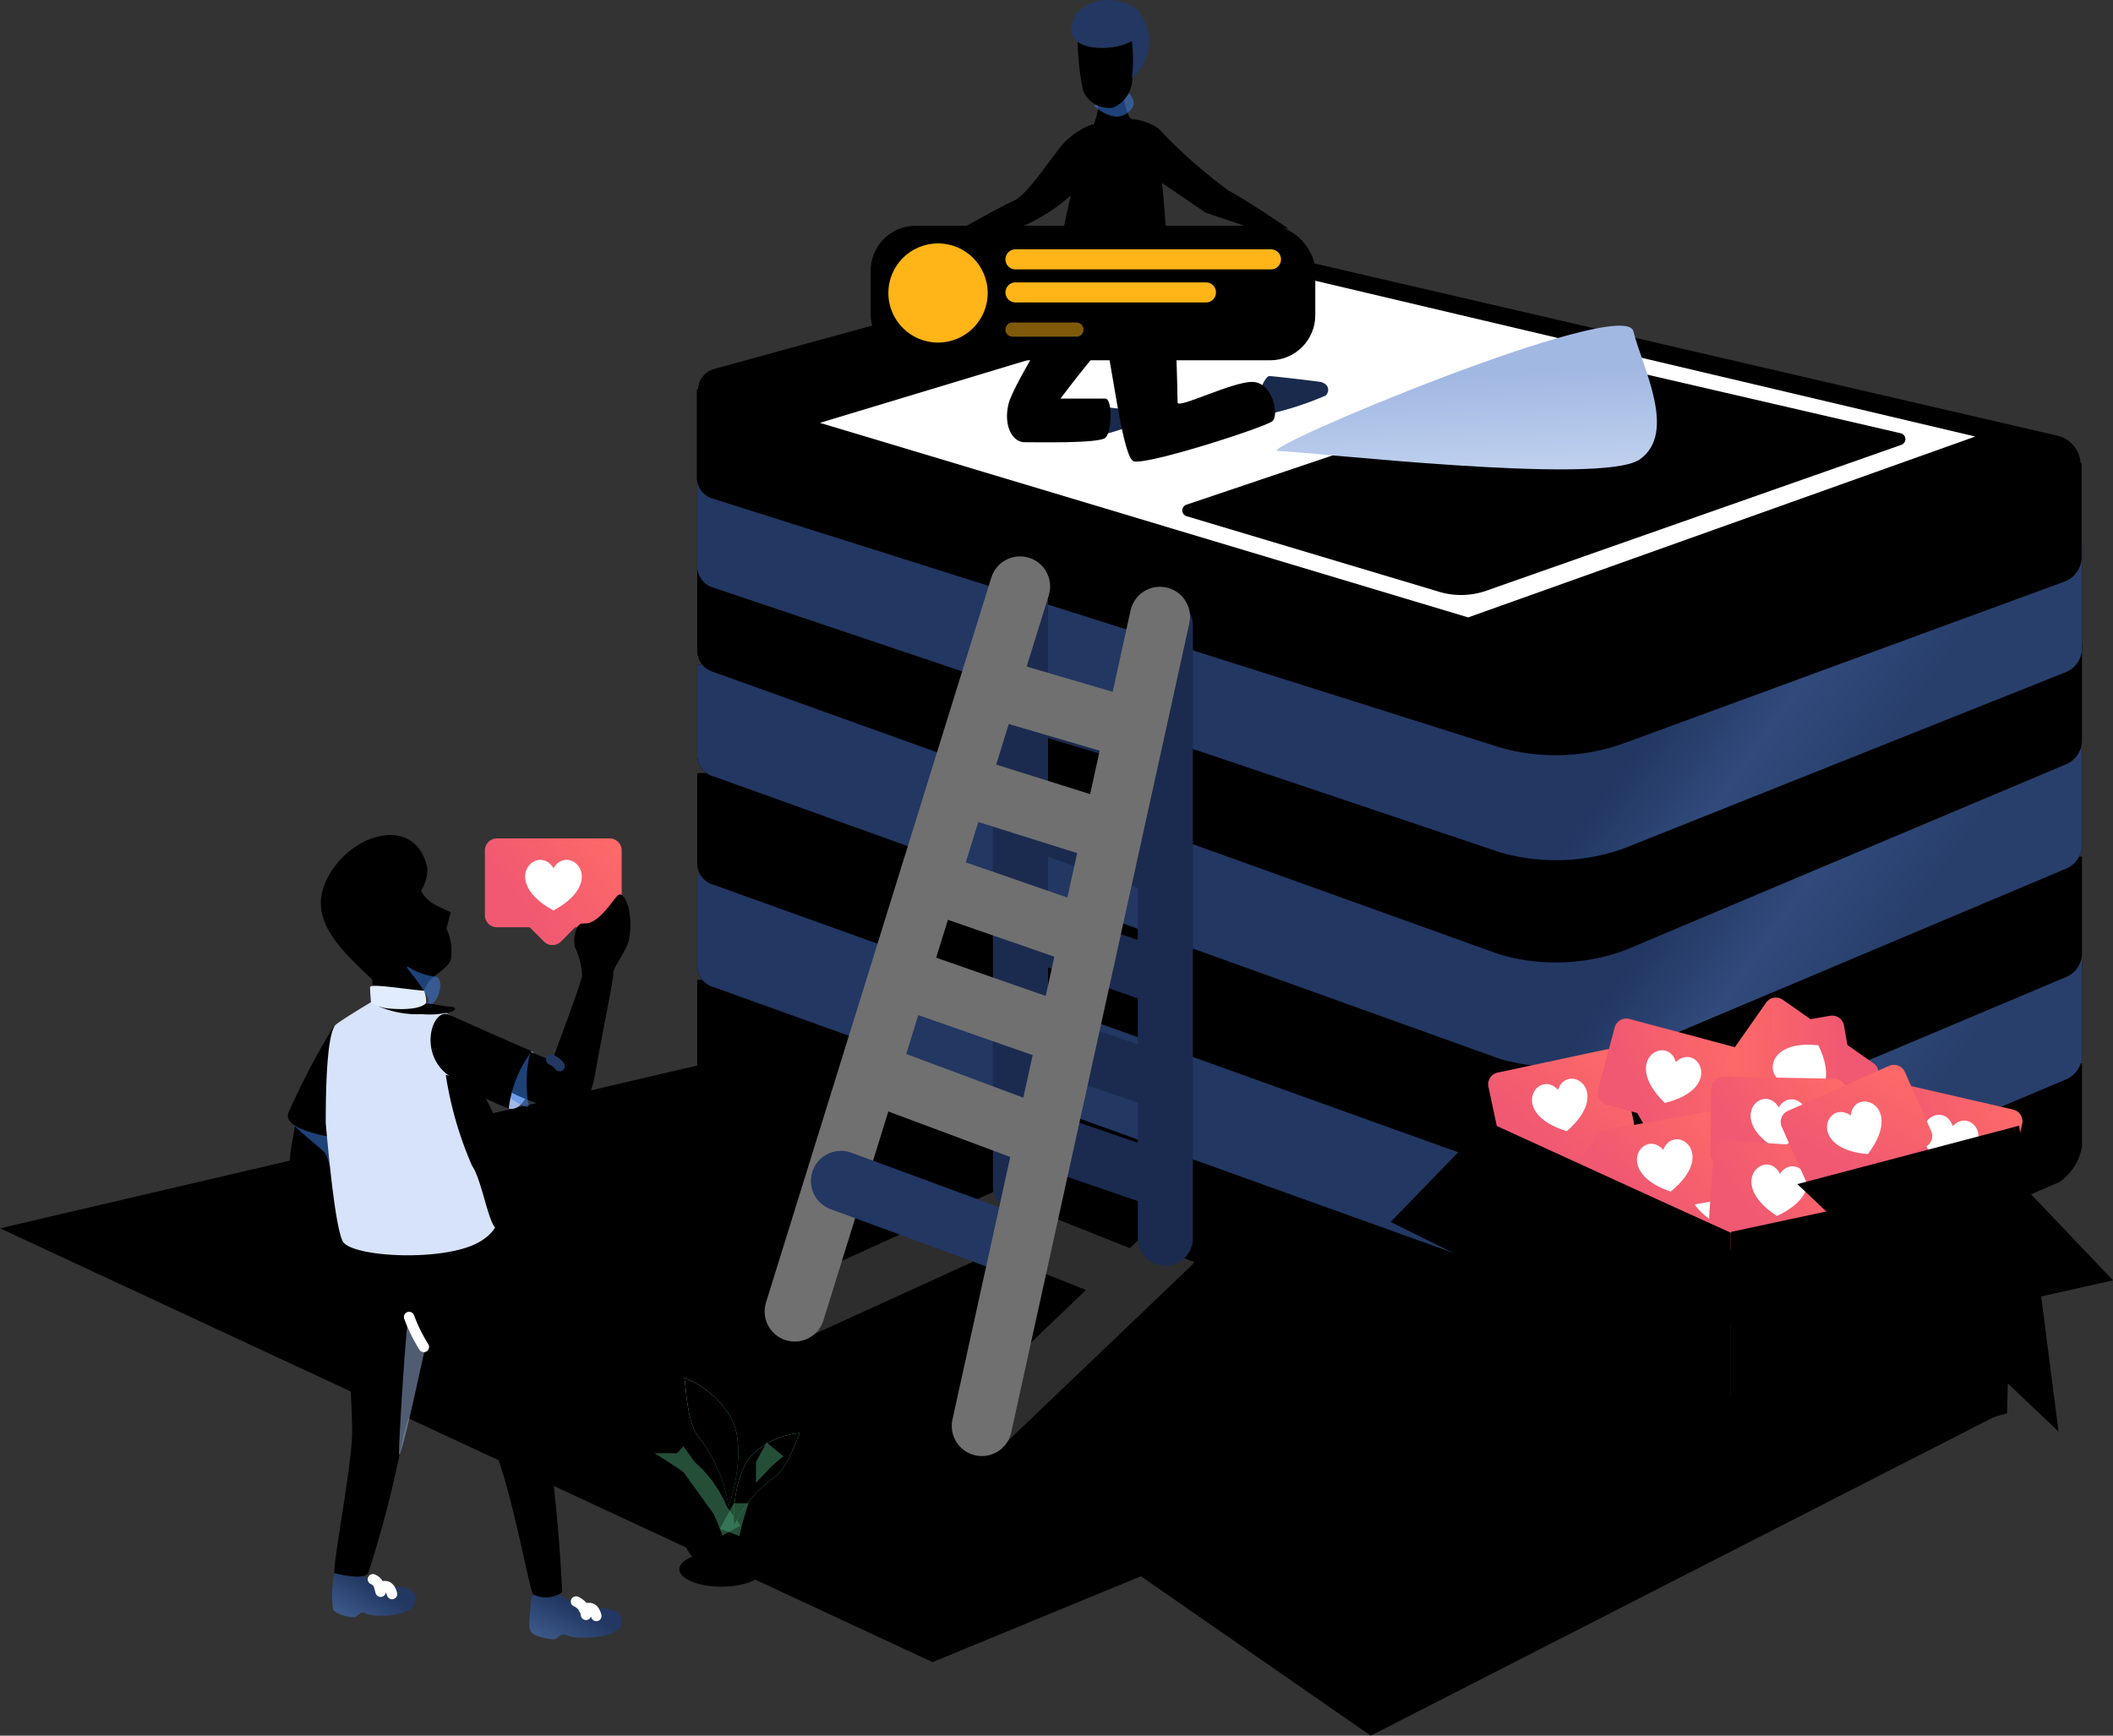 <svg xmlns="http://www.w3.org/2000/svg" xmlns:xlink="http://www.w3.org/1999/xlink" width="122.956" height="101" viewBox="0 0 122.956 101">
    <rect x="0" y="0" width="122.956" height="101" fill="#333333" stroke="none"/>
    <defs>
        <linearGradient id="prefix__linear-gradient" x1=".5" x2=".348" y2=".591" gradientUnits="objectBoundingBox">
            <stop offset="0" stop-color="#9cb4e0" stop-opacity=".349"/>
            <stop offset="1" stop-color="#9cb4e0" stop-opacity="0"/>
        </linearGradient>
        <linearGradient id="prefix__linear-gradient-2" x1=".69" x2=".518" y1="1.51" y2="1.473" gradientUnits="objectBoundingBox">
            <stop offset="0" stop-color="#283f6c"/>
            <stop offset=".519" stop-color="#314a7b"/>
            <stop offset="1" stop-color="#223762"/>
        </linearGradient>
        <linearGradient id="prefix__linear-gradient-3" x1=".69" x2=".518" y1="1.51" y2="1.473" xlink:href="#prefix__linear-gradient-2"/>
        <linearGradient id="prefix__linear-gradient-9" x1=".381" x2=".634" y1="1" gradientUnits="objectBoundingBox">
            <stop offset="0" stop-color="#142547"/>
            <stop offset="1" stop-color="#223762"/>
        </linearGradient>
        <linearGradient id="prefix__linear-gradient-10" x1="1.327" x2=".5" y1=".5" y2="1" gradientUnits="objectBoundingBox">
            <stop offset="0" stop-color="#ff6b67"/>
            <stop offset="1" stop-color="#f05971"/>
        </linearGradient>
        <linearGradient id="prefix__linear-gradient-11" x1=".5" x2=".734" y1="1.204" y2=".612" gradientUnits="objectBoundingBox">
            <stop offset="0" stop-color="#70b8f9"/>
            <stop offset="1" stop-color="#3d82f0"/>
        </linearGradient>
        <linearGradient id="prefix__linear-gradient-12" x1="-.258" x2=".424" y1="1" y2=".304" gradientUnits="objectBoundingBox">
            <stop offset="0" stop-color="#47689b"/>
            <stop offset="1" stop-color="#223762"/>
        </linearGradient>
        <linearGradient id="prefix__linear-gradient-14" x2=".286" y1="1.068" gradientUnits="objectBoundingBox">
            <stop offset="0" stop-color="#cfddf3"/>
            <stop offset="1" stop-color="#a1b8e3"/>
        </linearGradient>
        <linearGradient id="prefix__linear-gradient-15" x1=".893" x2=".799" y1=".832" y2=".257" gradientUnits="objectBoundingBox">
            <stop offset="0" stop-color="#cfddf3" stop-opacity=".478"/>
            <stop offset="1" stop-color="#a1b8e3"/>
        </linearGradient>
        <linearGradient id="prefix__linear-gradient-16" x1="1.188" x2=".685" y1="0" y2=".5" xlink:href="#prefix__linear-gradient-11"/>
        <linearGradient id="prefix__linear-gradient-17" x1=".5" x2=".814" y2=".564" gradientUnits="objectBoundingBox">
            <stop offset="0" stop-color="#164898"/>
            <stop offset="1" stop-color="#223762"/>
        </linearGradient>
        <linearGradient id="prefix__linear-gradient-18" x2=".755" y1=".5" y2=".335" gradientUnits="objectBoundingBox">
            <stop offset="0" stop-color="#edf3fd"/>
            <stop offset="1" stop-color="#d6e3fa"/>
        </linearGradient>
        <linearGradient id="prefix__linear-gradient-19" x1=".447" x2=".674" y1=".578" y2=".237" xlink:href="#prefix__linear-gradient-14"/>
        <linearGradient id="prefix__linear-gradient-20" x1=".862" x2=".57" y1="2.316" y2="-.571" xlink:href="#prefix__linear-gradient-14"/>
        <linearGradient id="prefix__linear-gradient-21" x2=".5" y1="1.668" y2=".204" xlink:href="#prefix__linear-gradient-11"/>
        <linearGradient id="prefix__linear-gradient-22" x1=".221" x2=".221" y1=".112" y2=".796" gradientUnits="objectBoundingBox">
            <stop offset="0" stop-color="#d6e3fa"/>
            <stop offset="1" stop-color="#e3edfe"/>
        </linearGradient>
        <linearGradient id="prefix__linear-gradient-23" x1=".599" x2=".477" y1="-.086" y2=".629" gradientUnits="objectBoundingBox">
            <stop offset="0" stop-color="#9cb4e0"/>
            <stop offset="1" stop-color="#fff" stop-opacity="0"/>
        </linearGradient>
        <linearGradient id="prefix__linear-gradient-34" x1=".073" x2=".779" y1="-.113" y2=".854" gradientUnits="objectBoundingBox">
            <stop offset="0" stop-color="#85a6db"/>
            <stop offset="1" stop-color="#c6d4ee"/>
        </linearGradient>
        <linearGradient id="prefix__linear-gradient-35" x1=".197" x2=".92" y1=".832" gradientUnits="objectBoundingBox">
            <stop offset="0" stop-color="#edf3fd"/>
            <stop offset="1" stop-color="#d0daea"/>
        </linearGradient>
        <linearGradient id="prefix__linear-gradient-36" x1=".867" x2=".5" y1=".5" y2="1" gradientUnits="objectBoundingBox">
            <stop offset="0" stop-color="#b4c9e7"/>
            <stop offset="1" stop-color="#becfec" stop-opacity=".102"/>
        </linearGradient>
        <linearGradient id="prefix__linear-gradient-37" x1=".5" x2=".5" y1="0" y2="1" xlink:href="#prefix__linear-gradient-18"/>
        <linearGradient id="prefix__linear-gradient-38" x1=".5" x2=".828" y1="1.172" y2="-.277" gradientUnits="objectBoundingBox">
            <stop offset="0" stop-color="#e5ecf8"/>
            <stop offset="1" stop-color="#c6d4ee"/>
        </linearGradient>
        <linearGradient id="prefix__linear-gradient-39" x1=".249" x2=".582" y1="1" y2="-.449" gradientUnits="objectBoundingBox">
            <stop offset="0" stop-color="#d9e5f6" stop-opacity="0"/>
            <stop offset="1" stop-color="#b2c6ea"/>
        </linearGradient>
        <linearGradient id="prefix__linear-gradient-40" x1="1" x2=".232" y1="1" y2=".678" gradientUnits="objectBoundingBox">
            <stop offset="0" stop-color="#acc5e9"/>
            <stop offset=".627" stop-color="#d3e3fb"/>
            <stop offset="1" stop-color="#eaf2ff"/>
        </linearGradient>
        <linearGradient id="prefix__linear-gradient-41" x1=".776" x2=".403" y2="1.463" gradientUnits="objectBoundingBox">
            <stop offset="0" stop-color="#86a8d9"/>
            <stop offset="1" stop-color="#bcd0f2"/>
        </linearGradient>
        <linearGradient id="prefix__linear-gradient-42" x1=".342" x2=".786" y1=".05" y2="1" gradientUnits="objectBoundingBox">
            <stop offset="0" stop-color="#b1ffbe"/>
            <stop offset=".444" stop-color="#5cdb8e"/>
            <stop offset="1" stop-color="#149654"/>
        </linearGradient>
        <linearGradient id="prefix__linear-gradient-43" x1=".786" x2=".904" y1="-.093" y2=".888" xlink:href="#prefix__linear-gradient-42"/>
        <linearGradient id="prefix__linear-gradient-45" x1=".5" x2="0" y1=".627" y2=".184" gradientUnits="objectBoundingBox">
            <stop offset="0" stop-color="#004ec0"/>
            <stop offset="1" stop-color="#3d82f0"/>
        </linearGradient>
        <linearGradient id="prefix__linear-gradient-46" x1="-.727" x2=".789" y1=".378" y2=".805" xlink:href="#prefix__linear-gradient-11"/>
        <linearGradient id="prefix__linear-gradient-47" x1=".031" x2=".699" y1=".785" y2=".449" xlink:href="#prefix__linear-gradient-14"/>
        <linearGradient id="prefix__linear-gradient-48" x1=".461" x2=".424" y1=".72" gradientUnits="objectBoundingBox">
            <stop offset="0" stop-color="#fff"/>
            <stop offset="1" stop-color="#d6e3fa"/>
        </linearGradient>
        <linearGradient id="prefix__linear-gradient-49" x1="1.246" x2=".098" y1=".908" y2="-.153" gradientUnits="objectBoundingBox">
            <stop offset="0" stop-color="#ffe883"/>
            <stop offset="1" stop-color="#fecc4c"/>
        </linearGradient>
        <linearGradient id="prefix__linear-gradient-50" x1=".398" x2=".43" y1="1" y2="0" xlink:href="#prefix__linear-gradient-18"/>
        <linearGradient id="prefix__linear-gradient-51" x1=".454" x2=".361" y1="1.379" y2=".5" xlink:href="#prefix__linear-gradient-14"/>
        <linearGradient id="prefix__linear-gradient-52" x1=".454" x2=".728" y1="1.379" y2="-1.087" xlink:href="#prefix__linear-gradient-14"/>
        <style>
            .prefix__cls-11,.prefix__cls-12,.prefix__cls-13,.prefix__cls-40,.prefix__cls-41,.prefix__cls-54,.prefix__cls-7,.prefix__cls-9{fill-rule:evenodd}.prefix__cls-11,.prefix__cls-40{opacity:.5}.prefix__cls-13,.prefix__cls-40,.prefix__cls-41{fill:none}.prefix__cls-41{stroke:#707070}.prefix__cls-13,.prefix__cls-41{stroke-linecap:round}.prefix__cls-5{fill:url(#prefix__linear-gradient-3)}.prefix__cls-7{fill:#fff}.prefix__cls-9{fill:url(#prefix__linear-gradient-10)}.prefix__cls-11{fill:#3d82f0}.prefix__cls-12{fill:url(#prefix__linear-gradient-12)}.prefix__cls-13{stroke:#fff;stroke-width:.609px}.prefix__cls-38{fill:url(#prefix__linear-gradient-42)}.prefix__cls-40{stroke:#489c71;stroke-width:.875px}.prefix__cls-41{stroke-width:3.5px}.prefix__cls-54{fill:url(#prefix__linear-gradient-51)}
        </style>
    </defs>
    <g id="prefix__image_here" data-name="image here" transform="translate(3 -.219)">
        <path id="prefix__Path_2682" d="M0 164.325l41.225-9.625 52 18.812-38.961 16.058" data-name="Path 2682" transform="translate(-3 -92.629)"/>
        <g id="prefix__Group_2651" data-name="Group 2651" transform="translate(43.301 70.39)" style="opacity:.4">
            <path id="prefix__Path_2683" d="M11.737 1.2l8.2 3.272M.146 6.34L13.728.146M11.035 13L22.041 2.483" data-name="Path 2683" transform="translate(-.146 -.146)" style="stroke-width:3.209px;stroke-linecap:round;stroke:#707070;fill:none;fill-rule:evenodd"/>
        </g>
        <path id="prefix__Path_2684" d="M80.871 110.983v4.786a3.03 3.03 0 0 1-1.354 2.129l-25.266 10.921a11.729 11.729 0 0 1-7.241.244L1.223 112.255a1.286 1.286 0 0 1-.931-1.235v-4.9l27.532-.691a11.729 11.729 0 0 1 3.325 0z" data-name="Path 2684" transform="translate(37.28 -48.876)"/>
        <g id="prefix__Group_2652" data-name="Group 2652" transform="translate(37.572 50.355)">
            <path id="prefix__Path_2685" d="M80.871 95.815v5.6a1.519 1.519 0 0 1-1 1.428l-25.618 10.8a11.728 11.728 0 0 1-7.241.244L1.223 97.436A1.286 1.286 0 0 1 .292 96.2v-5.253l27.532-.691a11.729 11.729 0 0 1 3.325 0z" data-name="Path 2685" transform="translate(-.292 -90.136)"/>
            <path id="prefix__Path_2686" d="M80.871 95.815v5.6a1.519 1.519 0 0 1-1 1.428l-25.618 10.8a11.728 11.728 0 0 1-7.241.244L1.223 97.436A1.286 1.286 0 0 1 .292 96.2v-5.253l27.532-.691a11.729 11.729 0 0 1 3.325 0z" class="prefix__cls-5" data-name="Path 2686" transform="translate(-.292 -90.136)"/>
        </g>
        <g id="prefix__Group_2653" data-name="Group 2653" transform="translate(37.572 44.398)">
            <path id="prefix__Path_2687" d="M80.871 80.938v5.6a1.519 1.519 0 0 1-1 1.428l-25.618 10.8a11.729 11.729 0 0 1-7.241.244L1.223 82.559a1.286 1.286 0 0 1-.931-1.235v-5.253l27.532-.692a11.73 11.73 0 0 1 3.325 0z" data-name="Path 2687" transform="translate(-.292 -75.259)"/>
            <path id="prefix__Path_2688" d="M80.871 80.938v5.6a1.519 1.519 0 0 1-1 1.428l-25.618 10.8a11.729 11.729 0 0 1-7.241.244L1.223 82.559a1.286 1.286 0 0 1-.931-1.235v-5.253l27.532-.692a11.73 11.73 0 0 1 3.325 0z" class="prefix__cls-5" data-name="Path 2688" transform="translate(-.292 -75.259)"/>
        </g>
        <g id="prefix__Group_2654" data-name="Group 2654" transform="translate(37.572 38.091)">
            <path id="prefix__Path_2689" d="M80.871 65.186v5.6a1.519 1.519 0 0 1-1 1.428l-25.618 10.8a11.729 11.729 0 0 1-7.241.244L1.223 66.808a1.286 1.286 0 0 1-.931-1.235v-5.254l27.532-.692a11.73 11.73 0 0 1 3.325 0z" data-name="Path 2689" transform="translate(-.292 -59.507)"/>
            <path id="prefix__Path_2690" d="M80.871 65.186v5.6a1.519 1.519 0 0 1-1 1.428l-25.618 10.8a11.729 11.729 0 0 1-7.241.244L1.223 66.808a1.286 1.286 0 0 1-.931-1.235v-5.254l27.532-.692a11.73 11.73 0 0 1 3.325 0z" class="prefix__cls-5" data-name="Path 2690" transform="translate(-.292 -59.507)"/>
        </g>
        <g id="prefix__Group_2655" data-name="Group 2655" transform="translate(37.572 32.017)">
            <path id="prefix__Path_2691" d="M80.871 50.018v5.6a1.519 1.519 0 0 1-1 1.428l-25.618 10.8a11.729 11.729 0 0 1-7.241.244L1.223 51.639A1.286 1.286 0 0 1 .292 50.4v-5.25l27.532-.692a11.73 11.73 0 0 1 3.325 0l49.722 5.562z" data-name="Path 2691" transform="translate(-.292 -44.339)"/>
            <path id="prefix__Path_2692" d="M80.871 50.018v5.6a1.519 1.519 0 0 1-1 1.428l-25.618 10.8a11.729 11.729 0 0 1-7.241.244L1.223 51.639A1.286 1.286 0 0 1 .292 50.4v-5.25l27.532-.692a11.73 11.73 0 0 1 3.325 0l49.722 5.562z" class="prefix__cls-5" data-name="Path 2692" transform="translate(-.292 -44.339)"/>
        </g>
        <g id="prefix__Group_2656" data-name="Group 2656" transform="translate(37.572 26.061)">
            <path id="prefix__Path_2693" d="M80.871 35.258v6.072a1.519 1.519 0 0 1-1 1.428l-25.62 10.218a11.729 11.729 0 0 1-7.241.244L1.223 37.814a1.286 1.286 0 0 1-.931-1.235v-6.306l27.532-.692a11.73 11.73 0 0 1 3.325 0z" data-name="Path 2693" transform="translate(-.292 -29.462)"/>
            <path id="prefix__Path_2694" d="M80.871 35.258v6.072a1.519 1.519 0 0 1-1 1.428l-25.62 10.218a11.729 11.729 0 0 1-7.241.244L1.223 37.814a1.286 1.286 0 0 1-.931-1.235v-6.306l27.532-.692a11.73 11.73 0 0 1 3.325 0z" class="prefix__cls-5" data-name="Path 2694" transform="translate(-.292 -29.462)"/>
        </g>
        <g id="prefix__Group_2657" data-name="Group 2657" transform="translate(37.549 19.95)">
            <path id="prefix__Path_2695" d="M80.814 21.4v5.488a1.519 1.519 0 0 1-1 1.428l-25.618 9.4a11.729 11.729 0 0 1-7.241.244L1.166 23.488a1.286 1.286 0 0 1-.931-1.235v-5.137l27.532-2.795a11.73 11.73 0 0 1 3.325 0L80.814 21.4z" data-name="Path 2695" transform="translate(-.235 -14.201)"/>
            <path id="prefix__Path_2696" d="M80.814 21.4v5.488a1.519 1.519 0 0 1-1 1.428l-25.618 9.4a11.729 11.729 0 0 1-7.241.244L1.166 23.488a1.286 1.286 0 0 1-.931-1.235v-5.137l27.532-2.795a11.73 11.73 0 0 1 3.325 0L80.814 21.4z" class="prefix__cls-5" data-name="Path 2696" transform="translate(-.235 -14.201)"/>
        </g>
        <path id="prefix__Path_2697" d="M32.336.461L79.5 11.394a1.753 1.753 0 0 1 .185 3.362l-25.438 8.936a11.687 11.687 0 0 1-7.269.156L1.311 9.981a1.286 1.286 0 0 1 .033-2.47L26.6.576a11.687 11.687 0 0 1 5.736-.115z" data-name="Path 2697" transform="translate(37.216 14.177)"/>
        <path id="prefix__Path_2698" d="M145.41 40.517l39.22 9.257L155.122 60.3 117.4 48.978z" class="prefix__cls-7" data-name="Path 2698" transform="translate(-72.689 -24.153)"/>
        <g id="prefix__Group_2658" data-name="Group 2658" transform="translate(56.382 34.291)">
            <path id="prefix__Path_2699" d="M146.6 117.344l7.162 2.457m-7.162-8.184l7.162 2.457m-7.162-8.534l7.161 2.46m-7.161-8.887l7.162 2.457m-7.279-9.353l7.376 2.221m.468 28.866V87.66m-8.43 32.606V85.322" data-name="Path 2699" transform="translate(-145.897 -85.322)" style="stroke:#1b2b4f;stroke-width:3.209px;stroke-linecap:round;fill:none;fill-rule:evenodd"/>
        </g>
        <g id="prefix__Group_2668" data-name="Group 2668" transform="translate(13.749 48.809)">
            <path id="prefix__Path_2700" d="M5.256 5.17L4.428 6a.7.7 0 0 1-.991 0l-.828-.83H.7a.7.7 0 0 1-.7-.7V.7A.7.7 0 0 1 .7 0h6.56a.7.7 0 0 1 .7.7v3.769a.7.7 0 0 1-.7.7z" class="prefix__cls-9" data-name="Path 2700" transform="translate(11.467 .2)"/>
            <path id="prefix__Path_2701" d="M88.368 172.033c-3.218-1.752-.891-3.93 0-2.464.89-1.469 3.218.712 0 2.464z" class="prefix__cls-7" data-name="Path 2701" transform="translate(-72.909 -167.641)"/>
            <g id="prefix__Group_2667" data-name="Group 2667">
                <g id="prefix__Group_2659" data-name="Group 2659" transform="translate(.107 15.562)">
                    <path id="prefix__Path_2702" d="M.475.866c0 1.183-.976 3.5.3 4.1q1.273.6 2.4-2.52Q3.073.155 1.922.155C.772.155.475-.317.475.866z" data-name="Path 2702" transform="translate(-.117 -.062)"/>
                    <path id="prefix__Path_2703" d="M.82 3.308c.1.208 1.5 1.31 1.733 1.571s.284.941.417.871a6.349 6.349 0 0 0 0-2.067Q.718 3.1.82 3.308z" class="prefix__cls-11" data-name="Path 2703" transform="translate(-.536 -1.975)"/>
                </g>
                <path id="prefix__Path_2704" d="M.071.857a5.855 5.855 0 0 0 0 1.679c.158.3.942.463 1.2.463s.345-.435.747-.212S4.71 3 4.859 2.09s-1.012-.91-1.528-.91A2.921 2.921 0 0 1 1.5.278.815.815 0 0 0 .07.857z" class="prefix__cls-12" data-name="Path 2704" transform="translate(2.564 42.524)"/>
                <g id="prefix__Group_2660" data-name="Group 2660" transform="translate(4.952 43.311)">
                    <path id="prefix__Path_2705" d="M65.062 274.308c-.117-.41-.117-.569-.449-.724m1.112.857c-.117-.411-.284-.548-.725-.411" class="prefix__cls-13" data-name="Path 2705" transform="translate(-64.613 -273.584)"/>
                </g>
                <path id="prefix__Path_2706" d="M.078.857c0 .611-.175 1.375 0 1.679S1.121 3 1.408 3s.382-.435.827-.212 2.98.212 3.145-.7-1.122-.908-1.693-.908a3.391 3.391 0 0 1-2.026-.9.912.912 0 0 0-1.583.577z" class="prefix__cls-12" data-name="Path 2706" transform="translate(14.053 43.801)"/>
                <g id="prefix__Group_2661" data-name="Group 2661" transform="translate(16.769 44.606)">
                    <path id="prefix__Path_2707" d="M94.692 277.59a.961.961 0 0 0-.584-.773m1.181.839c-.117-.41-.284-.548-.725-.41" class="prefix__cls-13" data-name="Path 2707" transform="translate(-94.108 -276.817)"/>
                </g>
                <g id="prefix__Group_2662" data-name="Group 2662" transform="translate(2.699 22.368)">
                    <path id="prefix__Path_2708" d="M9.561.094q2.5 9.143 2.825 11.224A102.664 102.664 0 0 1 13.4 21.564a1.606 1.606 0 0 1-1.695.12c-.171-.1-1.223-5.887-2.14-8.131s-2.987-4.31-4.347-6.568a25.555 25.555 0 0 1-1.05 5.4 66.58 66.58 0 0 1-2.054 8.07c-.247.4-1.5.107-1.981 0 0-1.054 1.044-6.376 1.044-8.224s-.288-5.2-.4-6.569a21.654 21.654 0 0 1 0-5.571z" data-name="Path 2708" transform="translate(-.133 .129)"/>
                    <path id="prefix__Path_2709" d="M9.534 21.6c0-.9.462-8.207.568-7.907q.106.3.933 1.921Q9.534 22.5 9.534 21.6z" data-name="Path 2709" transform="translate(-5.768 -8.017)" style="fill:#a1b8e3;opacity:.5;fill-rule:evenodd"/>
                    <path id="prefix__Path_2710" d="M11.014 13.717a9.628 9.628 0 0 0 .857 1.743" class="prefix__cls-13" data-name="Path 2710" transform="translate(-6.655 -8.036)"/>
                    <path id="prefix__Path_2711" d="M3.132 1.288A8.753 8.753 0 0 0 8.954 2.4a4.943 4.943 0 0 0 2.814-1.114c0-.248-.353-1.291-.452-1.69S2.417.9 3.132 1.288z" data-name="Path 2711" transform="translate(-1.906 .462)"/>
                </g>
                <g id="prefix__Group_2663" data-name="Group 2663" transform="translate(4.669 3.157)">
                    <path id="prefix__Path_2712" d="M3.12.16a2.02 2.02 0 0 0 .909.93q.573.278.859.413l-.243.942A3.091 3.091 0 0 1 4.888 4.3c-.21.467-.858.777-1.236 1.194a4.7 4.7 0 0 0-.726 1.829H.441L.329 5.49Q-.335 2.852.79 1.5A3.1 3.1 0 0 1 3.12.16z" data-name="Path 2712" transform="translate(-.083 -.16)"/>
                    <path id="prefix__Path_2713" d="M7.061 11.713a3.671 3.671 0 0 1-1.795-.744c-.188-.19 1.569 1.86 1.422 2.187-.116.258-.529.337-.268.337.939-.001 1.268-1.78.641-1.78z" class="prefix__cls-11" data-name="Path 2713" transform="translate(-3.181 -6.631)"/>
                </g>
                <path id="prefix__Path_2714" d="M7.808 8.457c-2.191-2.044-3.927-3.79-2.43-6.221s4.979-3.249 5.63-.293a2.253 2.253 0 0 1-.938 1.946q-.175.356.287.734t0 .691q-.913-.587-1.152.195c-.239.781.642 1.06.642 1.256a1.2 1.2 0 0 1-.323 1.375 2.834 2.834 0 0 1-1.716.317z" data-name="Path 2714" transform="translate(-2.894 -.047)"/>
                <path id="prefix__Path_2715" d="M2.67 27.922a42.141 42.141 0 0 0-2.628 5.012q-.282.9 2.629 1.427l1.215-5.167-1.215-1.272z" data-name="Path 2715" transform="translate(-.017 -16.754)"/>
                <g id="prefix__Group_2664" data-name="Group 2664" transform="translate(2.206 9.687)">
                    <path id="prefix__Path_2716" d="M5.577.171a5.35 5.35 0 0 1 2.808 1.7C9.426 3.1 9.194 6.8 9.489 9s1.578 3.8-.4 5.046S1.5 15 1.04 14.044q-.457-.96-.98-6.864 0-5.314.626-5.762T2.773.1q-.032.132.672.262a5.749 5.749 0 0 0 2.131-.2z" data-name="Path 2716" transform="translate(-.06 -.104)" style="fill:#d6e3fa"/>
                    <path id="prefix__Path_2717" d="M17.493 10.762a21.249 21.249 0 0 0 1.526 5.28c.574.833.947 3.356 1.405 3.657s1.119-3.14.789-4.318a26.265 26.265 0 0 0-1.813-4.063l-1.905-.556z" data-name="Path 2717" transform="translate(-10.509 -6.492)"/>
                    <path id="prefix__Path_2718" d="M7.808.552a5.67 5.67 0 0 0 2.458.433A5.222 5.222 0 0 0 11.93.86c.445-.135.272-.308 0-.308s-1.117-.2-1.571-.2-2.976-.081-2.552.2z" data-name="Path 2718" transform="translate(-4.675 -.247)"/>
                </g>
                <path id="prefix__Path_2719" d="M64.247 188.365q-.054-.68-.054-.9c0-.22 1.83.09 3.147.213a1.871 1.871 0 0 1 .117.686c0 .051-.329.492-2.1.349a2.39 2.39 0 0 1-1.11-.348z" data-name="Path 2719" transform="translate(-59.408 -178.611)" style="fill:#e1ecff;fill-rule:evenodd"/>
                <g id="prefix__Group_2666" data-name="Group 2666" transform="translate(7.612 1.532)">
                    <path id="prefix__Path_2720" d="M85.047 199.286c.4-.885.62-2.253.2-2.439s-1.011.758-1.406 1.644a1.475 1.475 0 0 0 .091 1.7c.268.053.72-.02 1.115-.905z" data-name="Path 2720" transform="translate(-78.673 -185.798)" style="fill:#a1b8e3;fill-rule:evenodd"/>
                    <g id="prefix__Group_2665" data-name="Group 2665" transform="rotate(-26 11.589 2.142)">
                        <path id="prefix__Path_2721" d="M1.829 7.25l1.61 1.185q2.654-3.847 2.889-4.374a4.134 4.134 0 0 0 0-1.7 1.842 1.842 0 0 1 .427-1.134c.253-.191.283-.093.436-.093.794.283 2.017-1.011 2.316-1.122s.4.534.4.928a4.536 4.536 0 0 1-.473 1.84c-.3.519-1.312 1.346-1.312 1.575s-1.677 3.7-2.285 5.1S4.655 11.8 3.439 11.41A11.293 11.293 0 0 1 0 9.005a3.417 3.417 0 0 1 .856-1.348 2.077 2.077 0 0 1 .973-.406z" data-name="Path 2721" transform="rotate(12.04 1.202 11.368)"/>
                        <path id="prefix__Path_2722" d="M2.3 0A7.376 7.376 0 0 0 .871 2.6Q.8 3.314 0 1.868A3.867 3.867 0 0 1 .837.687 5.332 5.332 0 0 1 2.3 0z" class="prefix__cls-11" data-name="Path 2722" transform="translate(.825 7.92)"/>
                        <path id="prefix__Path_2723" d="M0 0a1.05 1.05 0 0 1 .269.539" data-name="Path 2723" transform="translate(3.991 8.9)" style="stroke:#223762;stroke-width:.609px;stroke-linecap:round;fill:none;fill-rule:evenodd"/>
                    </g>
                    <path id="prefix__Path_2724" d="M2.607 6.618a6.76 6.76 0 0 1 2.67-2.406C3.163 1.757 2.519.937 1.853.169S-.734 1.391.3 3.35a14.576 14.576 0 0 0 2.307 3.268z" data-name="Path 2724" transform="rotate(-26 20.743 4.789)"/>
                </g>
            </g>
        </g>
        <path id="prefix__Path_2725" d="M144.552 244.993l29.5-5.477 29.2 2.42-36.326 18.572" data-name="Path 2725" transform="translate(-90.163 -159.289)"/>
        <g id="prefix__Group_2677" data-name="Group 2677" transform="translate(77.923 57.164)">
            <g id="prefix__Group_2669" data-name="Group 2669" transform="translate(10.421 9.507)">
                <path id="prefix__Path_2726" d="M5.171 5.17l-.814.813a.7.7 0 0 1-.991 0l-.815-.813H.7a.7.7 0 0 1-.7-.7V.7A.7.7 0 0 1 .7 0h6.443a.7.7 0 0 1 .7.7v3.769a.7.7 0 0 1-.7.7z" data-name="Path 2726" style="fill:#f05971;fill-rule:evenodd"/>
                <path id="prefix__Path_2727" d="M7.385 6.054c-3.171-1.752-.877-3.93 0-2.464.877-1.467 3.17.71 0 2.464z" class="prefix__cls-7" data-name="Path 2727" transform="translate(-3.452 -1.862)"/>
            </g>
            <path id="prefix__Path_2728" d="M5.171 5.17l-.814.813a.7.7 0 0 1-.991 0l-.815-.813H.7a.7.7 0 0 1-.7-.7V.7A.7.7 0 0 1 .7 0h6.443a.7.7 0 0 1 .7.7v3.769a.7.7 0 0 1-.7.7z" class="prefix__cls-9" data-name="Path 2728" transform="rotate(-12.04 29.397 -23.477)"/>
            <path id="prefix__Path_2729" d="M222.845 199.546c-3.466-1.054-1.676-3.662-.512-2.409.553-1.618 3.249.036.512 2.409z" class="prefix__cls-7" data-name="Path 2729" transform="translate(-212.597 -190.666)"/>
            <g id="prefix__Group_2670" data-name="Group 2670" transform="translate(24.939 11.143)">
                <path id="prefix__Path_2730" d="M5.171 5.17l-.814.813a.7.7 0 0 1-.991 0l-.815-.813H.7a.7.7 0 0 1-.7-.7V.7A.7.7 0 0 1 .7 0h6.443a.7.7 0 0 1 .7.7v3.769a.7.7 0 0 1-.7.7z" class="prefix__cls-9" data-name="Path 2730"/>
                <path id="prefix__Path_2731" d="M7.385 6.054c-3.171-1.752-.877-3.93 0-2.464.877-1.467 3.17.71 0 2.464z" class="prefix__cls-7" data-name="Path 2731" transform="translate(-3.452 -1.862)"/>
            </g>
            <g id="prefix__Group_2671" data-name="Group 2671" transform="translate(15.104 10.091)">
                <path id="prefix__Path_2732" d="M5.171 5.17l-.814.813a.7.7 0 0 1-.991 0l-.815-.813H.7a.7.7 0 0 1-.7-.7V.7A.7.7 0 0 1 .7 0h6.443a.7.7 0 0 1 .7.7v3.769a.7.7 0 0 1-.7.7z" class="prefix__cls-9" data-name="Path 2732"/>
                <path id="prefix__Path_2733" d="M7.385 6.054c-3.171-1.752-.877-3.93 0-2.464.877-1.467 3.17.71 0 2.464z" class="prefix__cls-7" data-name="Path 2733" transform="translate(-3.452 -1.862)"/>
            </g>
            <path id="prefix__Path_2734" d="M5.171 5.17l-.814.813a.7.7 0 0 1-.991 0l-.815-.813H.7a.7.7 0 0 1-.7-.7V.7A.7.7 0 0 1 .7 0h6.443a.7.7 0 0 1 .7.7v3.769a.7.7 0 0 1-.7.7z" class="prefix__cls-9" data-name="Path 2734" transform="rotate(13 -11.774 131.423)"/>
            <path id="prefix__Path_2735" d="M278.787 204.795c-2.7-2.421.029-4.027.554-2.4 1.185-1.233 2.93 1.405-.554 2.4z" class="prefix__cls-7" data-name="Path 2735" transform="translate(-246.636 -193.809)"/>
            <path id="prefix__Path_2736" d="M5.171 5.17l-.814.813a.7.7 0 0 1-.991 0l-.815-.813H.7a.7.7 0 0 1-.7-.7V.7A.7.7 0 0 1 .7 0h6.443a.7.7 0 0 1 .7.7v3.769a.7.7 0 0 1-.7.7z" class="prefix__cls-9" data-name="Path 2736" transform="rotate(14.98 -1.641 51.35)"/>
            <path id="prefix__Path_2737" d="M238.473 195.428c-2.609-2.513.169-4.024.637-2.38 1.228-1.189 2.88 1.509-.637 2.38z" class="prefix__cls-7" data-name="Path 2737" transform="translate(-222.516 -188.19)"/>
            <g id="prefix__Group_2672" data-name="Group 2672" transform="rotate(-10 56.993 -62.322)">
                <path id="prefix__Path_2738" d="M5.171 5.17l-.814.813a.7.7 0 0 1-.991 0l-.815-.813H.7a.7.7 0 0 1-.7-.7V.7A.7.7 0 0 1 .7 0h6.443a.7.7 0 0 1 .7.7v3.769a.7.7 0 0 1-.7.7z" class="prefix__cls-9" data-name="Path 2738"/>
                <path id="prefix__Path_2739" d="M1.625 2.947c-3.171-1.752-.877-3.93 0-2.464.875-1.467 3.175.712 0 2.464z" class="prefix__cls-7" data-name="Path 2739" transform="translate(2.308 1.245)"/>
            </g>
            <path id="prefix__Path_2740" d="M5.171 5.17l-.814.813a.7.7 0 0 1-.991 0l-.815-.813H.7a.7.7 0 0 1-.7-.7V.7A.7.7 0 0 1 .7 0h6.443a.7.7 0 0 1 .7.7v3.769a.7.7 0 0 1-.7.7z" class="prefix__cls-9" data-name="Path 2740" transform="rotate(-144.99 14.36 .729)"/>
            <path id="prefix__Path_2741" d="M258.435 191.584c1.593 3.254-1.536 3.723-1.413 2.018-1.56.698-2.189-2.402 1.413-2.018z" class="prefix__cls-7" data-name="Path 2741" transform="translate(-233.55 -187.704)"/>
            <g id="prefix__Group_2673" data-name="Group 2673" transform="rotate(1 -317.183 1072.821)">
                <path id="prefix__Path_2742" d="M5.171 5.17l-.814.813a.7.7 0 0 1-.991 0l-.815-.813H.7a.7.7 0 0 1-.7-.7V.7A.7.7 0 0 1 .7 0h6.443a.7.7 0 0 1 .7.7v3.769a.7.7 0 0 1-.7.7z" class="prefix__cls-9" data-name="Path 2742"/>
                <path id="prefix__Path_2743" d="M1.625 2.947c-3.171-1.752-.877-3.93 0-2.464.875-1.467 3.175.712 0 2.464z" class="prefix__cls-7" data-name="Path 2743" transform="translate(2.308 1.245)"/>
            </g>
            <g id="prefix__Group_2674" data-name="Group 2674" transform="rotate(4 -124.566 274.518)">
                <path id="prefix__Path_2744" d="M5.171 5.17l-.814.813a.7.7 0 0 1-.991 0l-.815-.813H.7a.7.7 0 0 1-.7-.7V.7A.7.7 0 0 1 .7 0h6.443a.7.7 0 0 1 .7.7v3.769a.7.7 0 0 1-.7.7z" class="prefix__cls-9" data-name="Path 2744"/>
                <path id="prefix__Path_2745" d="M1.625 2.947c-3.171-1.752-.877-3.93 0-2.464.875-1.467 3.175.712 0 2.464z" class="prefix__cls-7" data-name="Path 2745" transform="translate(2.308 1.245)"/>
            </g>
            <g id="prefix__Group_2675" data-name="Group 2675" transform="rotate(-24 30.022 -48.868)">
                <path id="prefix__Path_2746" d="M5.171 5.17l-.814.813a.7.7 0 0 1-.991 0l-.815-.813H.7a.7.7 0 0 1-.7-.7V.7A.7.7 0 0 1 .7 0h6.443a.7.7 0 0 1 .7.7v3.769a.7.7 0 0 1-.7.7z" class="prefix__cls-9" data-name="Path 2746"/>
                <path id="prefix__Path_2747" d="M1.625 2.947c-3.171-1.752-.877-3.93 0-2.464.875-1.467 3.175.712 0 2.464z" class="prefix__cls-7" data-name="Path 2747" transform="translate(2.308 1.245)"/>
            </g>
            <path id="prefix__Path_2748" d="M14.028 21.294l14.167 6.333V42.8l-13.706-7.085z" data-name="Path 2748" transform="translate(-8.408 -12.839)"/>
            <g id="prefix__Group_2676" data-name="Group 2676" transform="translate(19.787 8.556)">
                <path id="prefix__Path_2749" d="M0 18.7l16.392-3.536V0L.308 4.664z" data-name="Path 2749" transform="rotate(180 8.196 10.701)"/>
                <path id="prefix__Path_2750" d="M9.68-3.347l15.2 14.4-2.29-17.8z" data-name="Path 2750" transform="translate(-5.802 6.75)"/>
            </g>
            <path id="prefix__Path_2751" d="M5.645 21L0 26.828l14 6.913 5.673-6.327z" data-name="Path 2751" transform="translate(0 -12.665)"/>
            <path id="prefix__Path_2752" d="M6 9.934l-6-6.3L16.216 0l6.03 6.448z" data-name="Path 2752" transform="rotate(180 21.017 10.597)"/>
        </g>
        <g id="prefix__Group_2683" data-name="Group 2683" transform="translate(34.917 80.4)">
            <path id="prefix__Path_2753" d="M2.621 11.85c1.354 0 2.451.455 2.451 1.016s-1.1 1.016-2.451 1.016S.17 13.427.17 12.866s1.097-1.016 2.451-1.016z" data-name="Path 2753" transform="translate(1.443 -1.732)"/>
            <path id="prefix__Path_2754" d="M5.765.394a2.135 2.135 0 0 1 .288 1.066 2.736 2.736 0 0 1-2.942 2.467A2.736 2.736 0 0 1 .169 1.46 2.145 2.145 0 0 1 .49.338a27.108 27.108 0 0 0 5.275.056z" data-name="Path 2754" transform="translate(1.566 7.451)"/>
            <path id="prefix__Path_2755" d="M3.016.169c1.478 0 2.676.283 2.676.631s-1.2.632-2.676.632S.34 1.15.34.8 1.538.169 3.016.169z" data-name="Path 2755" transform="translate(1.682 7.131)"/>
            <g id="prefix__Group_2682" data-name="Group 2682">
                <g id="prefix__Group_2678" data-name="Group 2678" transform="translate(1.899)">
                    <path id="prefix__Path_2756" d="M2.744 7.632A8.541 8.541 0 0 0 .987 3.595C.275 2.67.273.417.17.169a5.4 5.4 0 0 1 2.574 2.08c1.06 1.461.388 4.441 0 5.383z" class="prefix__cls-38" data-name="Path 2756" transform="translate(-.17 -.169)"/>
                    <path id="prefix__Path_2757" d="M2.744 7.632A8.541 8.541 0 0 0 .987 3.595C.275 2.67.273.417.17.169a5.4 5.4 0 0 1 2.574 2.08c1.06 1.461.388 4.441 0 5.383z" data-name="Path 2757" transform="translate(-.17 -.169)"/>
                </g>
                <g id="prefix__Group_2679" data-name="Group 2679" transform="translate(0 3.66)">
                    <path id="prefix__Path_2758" d="M4.735 5.135a7.132 7.132 0 0 0-2.7-2.49C1.179 2.179.419.462.257.307a4.507 4.507 0 0 1 2.665.723c1.3.759 1.792 3.257 1.813 4.106z" data-name="Path 2758" transform="translate(-.257 -.296)"/>
                    <path id="prefix__Path_2759" d="M4.735 5.135a7.132 7.132 0 0 0-2.7-2.49C1.179 2.179.419.462.257.307a4.507 4.507 0 0 1 2.665.723c1.3.759 1.792 3.257 1.813 4.106z" data-name="Path 2759" transform="translate(-.257 -.296)"/>
                </g>
                <path id="prefix__Path_2760" d="M61.136 122.9l-1.8-2.494a6.567 6.567 0 0 1 1.8 2.494zm-1.8-2.494l-.384-.533-.143.151a5.772 5.772 0 0 1 .527.383zm1.8 2.494c.121.263.239.547.358.852l.184-.1z" class="prefix__cls-40" data-name="Path 2760" transform="translate(-57.146 -115.205)"/>
                <g id="prefix__Group_2681" data-name="Group 2681" transform="translate(4.605 3.214)">
                    <g id="prefix__Group_2680" data-name="Group 2680" transform="translate(.176)">
                        <path id="prefix__Path_2761" d="M.621 5.69a7.152 7.152 0 0 1 2.366-2.827C3.778 2.289 4.312.481 4.453.306a4.527 4.527 0 0 0-2.56 1.063C.7 2.292.532 4.842.621 5.69z" class="prefix__cls-38" data-name="Path 2761" transform="translate(-.601 -.306)"/>
                        <path id="prefix__Path_2762" d="M.621 5.69a7.152 7.152 0 0 1 2.366-2.827C3.778 2.289 4.312.481 4.453.306a4.527 4.527 0 0 0-2.56 1.063C.7 2.292.532 4.842.621 5.69z" data-name="Path 2762" transform="translate(-.601 -.306)"/>
                    </g>
                    <path id="prefix__Path_2763" d="M72.9 119.462a5.808 5.808 0 0 1 .472-.446l-.161-.131-.311.577zm-1.47 2.723l-.44.814.2.075c.078-.317.159-.613.244-.889z" class="prefix__cls-40" data-name="Path 2763" transform="translate(-70.994 -117.667)"/>
                </g>
            </g>
        </g>
        <g id="prefix__Group_2684" data-name="Group 2684" transform="translate(43.244 34.346)">
            <path id="prefix__Path_2764" d="M0 42.189L13.113 0" class="prefix__cls-41" data-name="Path 2764"/>
            <path id="prefix__Path_2765" d="M18.715 14.877l7.962 2.337m-9.952 3.272l8.547 2.688M15.2 26.213l8.43 2.921m-10.3 2.571l9.37 3.273m-11.01 2.338l9.738 3.633" class="prefix__cls-41" data-name="Path 2765" transform="translate(-7.007 -8.917)"/>
            <path id="prefix__Path_2766" d="M119.742 171.813l9.835 3.623" data-name="Path 2766" transform="translate(-117.049 -137.22)" style="stroke-width:3.5px;stroke:#223762;stroke-linecap:round;fill:none;fill-rule:evenodd"/>
            <path id="prefix__Path_2767" d="M27.178 51.5L37.543 4.416" class="prefix__cls-41" data-name="Path 2767" transform="translate(-16.289 -2.647)"/>
        </g>
        <g id="prefix__Group_2686" data-name="Group 2686" transform="translate(52.57 .219)">
            <g id="prefix__Group_2685" data-name="Group 2685" transform="translate(7.769 5.176)">
                <path id="prefix__Path_2768" d="M.229 2.449A3.276 3.276 0 0 0 .7.507q0-.743 1.465-.374A4.034 4.034 0 0 0 2.479 1.6c.207.34 1.166.454 1.166.454S1.964 5.9 1.21 5.337-.112 2.845.229 2.449z" data-name="Path 2768" transform="translate(-.128 -.011)"/>
                <path id="prefix__Path_2769" d="M.9 1.2q1.175.986 1.941.431t0-1.266L.9 1.2z" class="prefix__cls-11" data-name="Path 2769" transform="translate(-.592 -.222)"/>
            </g>
            <path id="prefix__Path_2770" d="M17.841 5.215a15.318 15.318 0 0 0 .316 2.91 1.639 1.639 0 0 0 1.743.988 1.849 1.849 0 0 0 1.107-1.482 9.079 9.079 0 0 1 .268-1.449q.34-1.552-.268-1.552c-.607 0-3.165-.22-3.165.584z" data-name="Path 2770" transform="translate(-10.702 -2.847)"/>
            <path id="prefix__Path_2771" d="M156.838 2.6c-.934.617-3.8.7-3.5-.9s2.652-1.93 3.872-.866A2.846 2.846 0 0 1 157.489 4a1.958 1.958 0 0 1-.651.764 8.356 8.356 0 0 0 0-2.163z" data-name="Path 2771" transform="translate(-146.548 -.219)" style="fill:#223762;fill-rule:evenodd"/>
            <path id="prefix__Path_2772" d="M166.525 57.013a18.508 18.508 0 0 0 3.114-1.034c.274-.292.155-.725-.37-.8s-2.7-.331-2.91-.331-.66.827-.543 1.418.329.867.709.745zm-10.1 1.308a14.677 14.677 0 0 0 2.475-.821c.218-.232.123-.576-.294-.634s-2.143-.263-2.312-.263-.524.656-.431 1.127.26.689.561.592z" data-name="Path 2772" transform="translate(-148.064 -32.963)" style="fill:#192a4d;fill-rule:evenodd"/>
            <path id="prefix__Path_2773" d="M11.833 39.964c-.286.506-3.87 6.046-4.17 7.323S7.9 49.5 8.6 49.5s4.318.077 4.7-.253.429-2.285 0-2.285h-2.61q2.331-3.077 2.61-3.077c.279 0 .942 6.459 1.645 6.722s7.706-1.986 8.09-2.342 0-2.274-1.194-2.274-4.336 1.59-4.336 1.2-.118-5.807-.351-6.922-5.036-.81-5.321-.305z" data-name="Path 2773" transform="translate(-4.551 -23.767)"/>
            <path id="prefix__Path_2774" d="M15.951 21.692a30.38 30.38 0 0 1-4.112-3.638 3.221 3.221 0 0 0-1.447-.522q-.225.755-1.3.756t-1.039-.473a4.469 4.469 0 0 0-1.593 1c-.655.647-2.159 3.082-3.021 3.469q-.862.387-3.419 1.835l1.521.411q1.722-.524 2.65-.87a10.446 10.446 0 0 0 2.576-1.7q-1.234 5.23-.686 6.056c.548.825 5.391.722 5.99 0q.6-.722 0-6.771l2.529 1.719 2.781.947 2.036-.016q-2.463-1.677-3.468-2.2z" data-name="Path 2774" transform="translate(-.022 -10.596)"/>
        </g>
        <g id="prefix__Group_2687" data-name="Group 2687" transform="translate(47.662 13.354)">
            <rect id="prefix__Rectangle_1563" width="25.875" height="7.831" data-name="Rectangle 1563" rx="2.625"/>
            <ellipse id="prefix__Ellipse_46" cx="2.89" cy="2.885" data-name="Ellipse 46" rx="2.89" ry="2.885" transform="translate(1.032 1.03)" style="fill:#ffb417"/>
            <path id="prefix__Path_2775" d="M20.166 3.429h14.866a.584.584 0 1 1 0 1.168H20.165a.584.584 0 1 1 0-1.168zm0 1.923h11.082a.584.584 0 0 1 0 1.168H20.166a.584.584 0 0 1 0-1.168z" data-name="Path 2775" transform="translate(-11.736 -2.055)" style="fill:#ffb417;fill-rule:evenodd"/>
            <path id="prefix__Path_2776" d="M19.974 14.06h3.718a.412.412 0 0 1 0 .824h-3.718a.412.412 0 1 1 0-.824z" data-name="Path 2776" transform="translate(-11.717 -8.427)" style="fill:#ffb417;opacity:.5;fill-rule:evenodd"/>
        </g>
        <g id="prefix__Group_2688" data-name="Group 2688" transform="translate(55.838 19.171)">
            <path id="prefix__Path_2777" d="M25.609.276l16.218 3.75a.351.351 0 0 1 .037.672l-24.15 8.488a4.443 4.443 0 0 1-2.745.065l-14.7-4.4a.351.351 0 0 1-.012-.668L23.38.385a4.091 4.091 0 0 1 2.229-.109z" data-name="Path 2777" transform="translate(9.941 2.235)"/>
            <path id="prefix__Path_2778" d="M34.486-5.515c.53 2.115 2.575 5.917.372 7.463s-19.494-.486-21.044-.486S33.955-7.63 34.486-5.515z" class="prefix__cls-54" data-name="Path 2778" transform="translate(1.72 5.834)"/>
            <ellipse id="prefix__Ellipse_47" cx="3.688" cy="1.052" data-name="Ellipse 47" rx="3.688" ry="1.052" transform="translate(24.704 10.284)"/>
            <path id="prefix__Path_2779" d="M-4.09 2.652c.53 2.116 2.576 5.918.373 7.463s-19.5-.486-21.044-.486S-4.62.537-4.09 2.652z" class="prefix__cls-54" data-name="Path 2779" transform="translate(24.841 .939)"/>
        </g>
    </g>
</svg>
